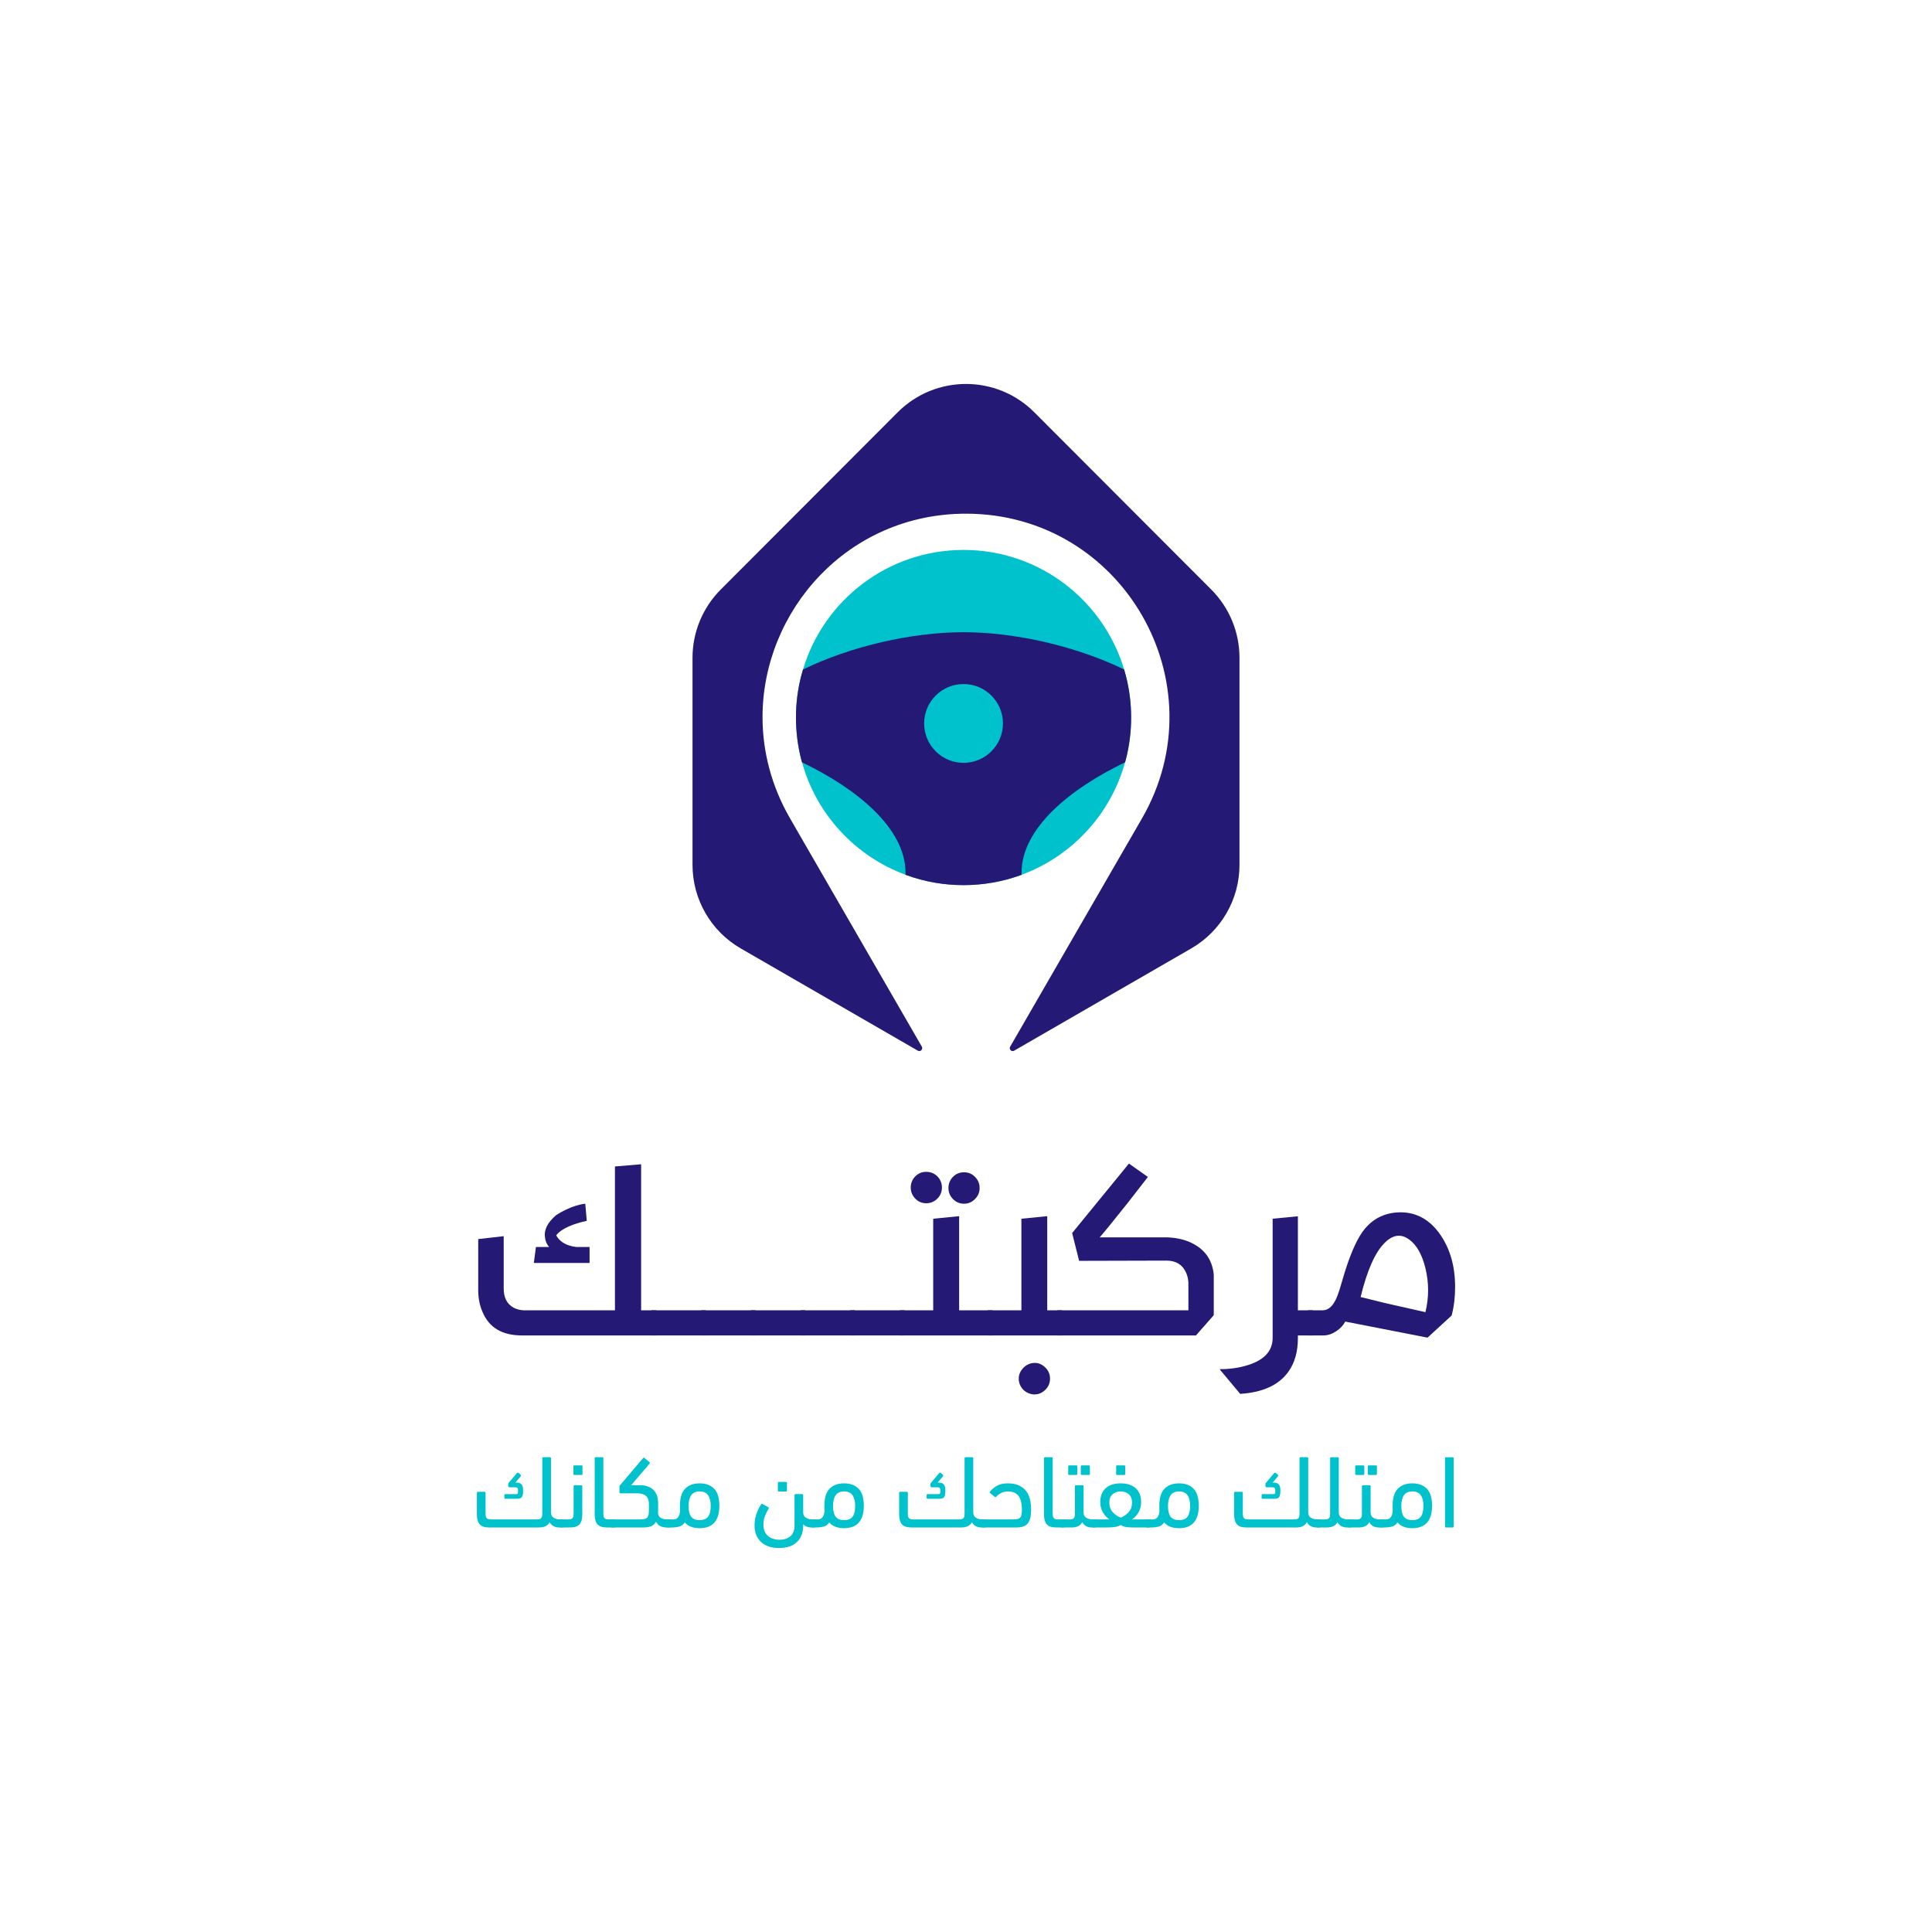 <?xml version="1.0" encoding="UTF-8"?>
<svg id="Layer_1" data-name="Layer 1" xmlns="http://www.w3.org/2000/svg" viewBox="0 0 2000 2000">
  <defs>
    <style>
      .cls-1 {
        fill: #00c2cc;
      }

      .cls-2 {
        fill: #241a75;
      }
    </style>
  </defs>
  <g>
    <g>
      <path class="cls-1" d="M556.15,1572.89c1.85,0,3.19-.41,4.01-1.23s1.23-2.3,1.23-4.44v-57.65c0-.71.36-1.07,1.07-1.07h6.85c.71,0,1.07.36,1.07,1.07v56.05c0,2.42.87,4.24,2.62,5.45,1.75,1.21,4.08,1.82,7.01,1.82h1.18c1.43,0,2.5.31,3.21.91.71.61,1.07,1.62,1.07,3.05,0,1.85-.34,3.05-1.02,3.58-.68.54-1.76.8-3.26.8h-2.25c-2.28,0-4.28-.46-5.99-1.39s-3.03-2.32-3.96-4.17c-.93,1.85-2.3,3.24-4.12,4.17-1.82.93-4.23,1.39-7.22,1.39h-51.45c-4.49,0-7.7-1.09-9.63-3.26-1.93-2.18-2.89-5.58-2.89-10.22v-22.35c0-.71.36-1.07,1.07-1.07h6.85c.71,0,1.07.36,1.07,1.07v21.82c0,2.14.41,3.62,1.23,4.44.82.82,2.12,1.23,3.9,1.23h48.34ZM534.33,1546.69c.86,0,1.39-.18,1.61-.54.21-.36.32-.93.32-1.71v-2.14c0-1.78-.96-2.67-2.89-2.67h-5.78c-1,0-1.5-.5-1.5-1.5v-1.82c0-.36.05-.62.16-.8.11-.18.23-.34.37-.48l8.45-10.05c.36-.36.69-.52,1.02-.48.32.04.55.13.69.27l2.14,1.82c.36.36.48.69.37,1.02-.11.32-.23.59-.37.8l-5.45,6.42h1.71c4.21,0,6.31,2.5,6.31,7.49v1.93c0,2.85-.48,4.78-1.44,5.77-.96,1-2.55,1.5-4.76,1.5h-12.09c-.71,0-1.07-.36-1.07-1.07v-2.67c0-.71.36-1.07,1.07-1.07h11.12Z"/>
      <path class="cls-1" d="M581.92,1581.24c-1.42,0-2.49-.25-3.21-.75-.71-.5-1.07-1.5-1.07-2.99,0-1.78.34-2.99,1.02-3.64.68-.64,1.76-.96,3.26-.96h6.74c1.78,0,3.08-.41,3.9-1.23.82-.82,1.23-2.3,1.23-4.44v-28.66c0-.71.36-1.07,1.07-1.07h6.85c.71,0,1.07.36,1.07,1.07v29.2c0,4.64-.96,8.04-2.89,10.22-1.93,2.17-5.13,3.26-9.63,3.26h-8.34ZM594.65,1526.9c-.71,0-1.07-.36-1.07-1.07v-7.81c0-.71.36-1.07,1.07-1.07h7.27c.71,0,1.07.36,1.07,1.07v7.81c0,.71-.36,1.07-1.07,1.07h-7.27Z"/>
      <path class="cls-1" d="M615.62,1509.57c0-.71.36-1.07,1.07-1.07h6.85c.71,0,1.07.36,1.07,1.07v57.65c0,2.14.41,3.62,1.23,4.44.82.82,2.12,1.23,3.9,1.23h4.71c2.85,0,4.28,1.43,4.28,4.28,0,1.78-.34,2.91-1.02,3.37-.68.46-1.76.69-3.26.69h-6.31c-4.49,0-7.7-1.09-9.63-3.26-1.92-2.18-2.89-5.58-2.89-10.22v-58.18Z"/>
      <path class="cls-1" d="M653.37,1537.49h9.52c5.42,0,9.84,1.53,13.26,4.6,3.42,3.07,5.13,7.88,5.13,14.44v6.42c0,.57-.02,1.14-.05,1.71-.04.57-.05,1.14-.05,1.71.14,2.21,1.09,3.85,2.83,4.92,1.75,1.07,4.01,1.61,6.79,1.61h1.18c1.43,0,2.49.31,3.21.91.71.61,1.07,1.62,1.07,3.05,0,1.85-.34,3.05-1.02,3.58-.68.54-1.76.8-3.26.8h-2.25c-2.35,0-4.51-.52-6.47-1.55-1.96-1.03-3.33-2.55-4.12-4.54-1.21,2.28-2.89,3.87-5.03,4.76-2.14.89-4.89,1.34-8.24,1.34h-31.45c-2.85,0-4.28-1.43-4.28-4.28,0-1.78.34-2.91,1.02-3.37.68-.46,1.76-.69,3.26-.69h28.13c1.99,0,3.6-.16,4.81-.48,1.21-.32,2.14-.85,2.78-1.61.64-.75,1.07-1.73,1.28-2.94.22-1.21.32-2.74.32-4.6v-6.63c0-7.2-4.06-10.8-12.19-10.8h-17.22c-.71,0-1.07-.36-1.07-1.07v-5.99c0-.36.12-.69.37-1.01.25-.32.45-.55.59-.69l23.42-27.6c.43-.5.89-.61,1.39-.32l5.13,4.28c.57.43.71.93.43,1.5l-19.25,22.57Z"/>
      <path class="cls-1" d="M724.28,1581.98c-3.35,0-6.31-.48-8.88-1.44-2.57-.96-4.74-2.48-6.52-4.55-1.5,2.28-3.42,3.73-5.78,4.33-2.35.61-4.53.91-6.52.91h-4.6c-2.85,0-4.28-1.43-4.28-4.28,0-1.78.34-2.91,1.02-3.37.68-.46,1.76-.69,3.26-.69h5.35c.78,0,1.57-.16,2.35-.48.78-.32,1.5-.85,2.14-1.61.64-.75,1.16-1.75,1.55-2.99.39-1.25.59-2.8.59-4.65-.07-.71-.11-1.41-.11-2.09v-2.19c0-8.2,1.82-14.13,5.45-17.81,3.64-3.67,8.63-5.51,14.97-5.51s11.34,1.84,14.97,5.51c3.64,3.67,5.45,9.61,5.45,17.81,0,4.06-.48,7.56-1.44,10.48-.96,2.92-2.32,5.31-4.06,7.17-1.75,1.85-3.89,3.23-6.42,4.12s-5.37,1.34-8.5,1.34ZM724.28,1543.91c-3.99,0-6.9,1.32-8.72,3.96s-2.73,6.31-2.73,11.02c0,5.13.91,8.88,2.73,11.23s4.72,3.53,8.72,3.53,6.9-1.18,8.72-3.53,2.73-6.1,2.73-11.23c0-4.71-.91-8.38-2.73-11.02s-4.73-3.96-8.72-3.96Z"/>
      <path class="cls-1" d="M788.03,1557.17c.28-.5.78-.53,1.5-.11l5.88,3.21c.57.36.68.82.32,1.39-1.28,2-2.51,4.46-3.69,7.38-1.18,2.93-1.76,5.99-1.76,9.2s.52,5.61,1.55,7.65c1.03,2.03,2.37,3.64,4.01,4.81,1.64,1.18,3.42,2.01,5.35,2.51,1.92.5,3.81.75,5.67.75,4.56,0,8.31-1.18,11.23-3.53,2.92-2.35,4.39-6.17,4.39-11.44v-31.23c0-.71.36-1.07,1.07-1.07h6.85c.71,0,1.07.36,1.07,1.07v17.86c0,2.42.87,4.24,2.62,5.45,1.75,1.21,4.08,1.82,7.01,1.82h.43c1.42,0,2.49.31,3.21.91.71.61,1.07,1.62,1.07,3.05,0,1.85-.34,3.05-1.02,3.58s-1.76.8-3.26.8h-1.5c-3.71,0-6.56-1.14-8.56-3.42v1.28c0,7.35-2.16,13.09-6.47,17.22-4.32,4.13-10.54,6.2-18.66,6.2-3.85,0-7.33-.52-10.43-1.55-3.1-1.03-5.74-2.55-7.92-4.54-2.18-2-3.87-4.44-5.08-7.33-1.21-2.89-1.82-6.22-1.82-10,0-4.21.69-8.25,2.08-12.14,1.39-3.89,3.01-7.15,4.87-9.79ZM806.32,1544.01c-.71,0-1.07-.36-1.07-1.07v-7.81c0-.71.36-1.07,1.07-1.07h7.27c.71,0,1.07.36,1.07,1.07v7.81c0,.71-.36,1.07-1.07,1.07h-7.27Z"/>
      <path class="cls-1" d="M873.81,1581.98c-3.35,0-6.31-.48-8.88-1.44-2.57-.96-4.74-2.48-6.52-4.55-1.5,2.28-3.42,3.73-5.78,4.33-2.35.61-4.53.91-6.52.91h-4.6c-2.85,0-4.28-1.43-4.28-4.28,0-1.78.34-2.91,1.02-3.37.68-.46,1.76-.69,3.26-.69h5.35c.78,0,1.57-.16,2.35-.48.78-.32,1.5-.85,2.14-1.61.64-.75,1.16-1.75,1.55-2.99.39-1.25.59-2.8.59-4.65-.07-.71-.11-1.41-.11-2.09v-2.19c0-8.2,1.82-14.13,5.45-17.81,3.64-3.67,8.63-5.51,14.97-5.51s11.34,1.84,14.97,5.51c3.64,3.67,5.45,9.61,5.45,17.81,0,4.06-.48,7.56-1.44,10.48-.96,2.92-2.32,5.31-4.06,7.17-1.75,1.85-3.89,3.23-6.42,4.12s-5.37,1.34-8.5,1.34ZM873.81,1543.91c-3.99,0-6.9,1.32-8.72,3.96s-2.73,6.31-2.73,11.02c0,5.13.91,8.88,2.73,11.23s4.72,3.53,8.72,3.53,6.9-1.18,8.72-3.53,2.73-6.1,2.73-11.23c0-4.71-.91-8.38-2.73-11.02s-4.73-3.96-8.72-3.96Z"/>
      <path class="cls-1" d="M993.28,1572.89c1.85,0,3.19-.41,4.01-1.23.82-.82,1.23-2.3,1.23-4.44v-57.65c0-.71.36-1.07,1.07-1.07h6.85c.71,0,1.07.36,1.07,1.07v56.05c0,2.42.87,4.24,2.62,5.45,1.75,1.21,4.08,1.82,7.01,1.82h1.18c1.43,0,2.49.31,3.21.91.71.61,1.07,1.62,1.07,3.05,0,1.85-.34,3.05-1.02,3.58s-1.76.8-3.26.8h-2.25c-2.28,0-4.28-.46-5.99-1.39-1.71-.93-3.03-2.32-3.96-4.17-.93,1.85-2.3,3.24-4.12,4.17s-4.22,1.39-7.22,1.39h-51.45c-4.49,0-7.7-1.09-9.63-3.26-1.92-2.18-2.89-5.58-2.89-10.22v-22.35c0-.71.36-1.07,1.07-1.07h6.85c.71,0,1.07.36,1.07,1.07v21.82c0,2.14.41,3.62,1.23,4.44.82.82,2.12,1.23,3.9,1.23h48.34ZM971.46,1546.69c.85,0,1.39-.18,1.6-.54.21-.36.32-.93.32-1.71v-2.14c0-1.78-.96-2.67-2.89-2.67h-5.78c-1,0-1.5-.5-1.5-1.5v-1.82c0-.36.05-.62.16-.8.11-.18.23-.34.38-.48l8.45-10.05c.36-.36.69-.52,1.02-.48.32.04.55.13.69.27l2.14,1.82c.36.36.48.69.37,1.02-.11.32-.23.59-.37.8l-5.46,6.42h1.71c4.21,0,6.31,2.5,6.31,7.49v1.93c0,2.85-.48,4.78-1.45,5.77-.96,1-2.55,1.5-4.76,1.5h-12.09c-.71,0-1.07-.36-1.07-1.07v-2.67c0-.71.36-1.07,1.07-1.07h11.12Z"/>
      <path class="cls-1" d="M1043.34,1543.91c-2.43,0-4.65.5-6.69,1.5-2.03,1-3.83,2.35-5.4,4.06-.43.5-.93.54-1.5.11l-4.71-3.85c-.64-.5-.75-1-.32-1.5,2-2.5,4.47-4.56,7.43-6.2,2.96-1.64,6.58-2.46,10.86-2.46,4.92,0,8.95.77,12.09,2.3,3.14,1.53,5.62,3.55,7.43,6.04s3.08,5.38,3.8,8.66c.71,3.28,1.07,6.67,1.07,10.16s-.3,6.52-.91,8.88c-.61,2.35-1.53,4.24-2.78,5.67-1.25,1.43-2.85,2.45-4.81,3.05-1.96.61-4.26.91-6.9.91h-33.69c-2.85,0-4.28-1.43-4.28-4.28,0-1.78.34-2.91,1.02-3.37.68-.46,1.76-.69,3.26-.69h30.38c1.99,0,3.6-.16,4.81-.48,1.21-.32,2.14-.87,2.78-1.66.64-.78,1.07-1.84,1.28-3.15.21-1.32.32-2.94.32-4.87,0-2.78-.25-5.33-.75-7.65-.5-2.32-1.3-4.31-2.41-5.99-1.11-1.68-2.59-2.96-4.44-3.85-1.86-.89-4.17-1.34-6.95-1.34Z"/>
      <path class="cls-1" d="M1080.77,1509.57c0-.71.36-1.07,1.07-1.07h6.84c.71,0,1.07.36,1.07,1.07v57.65c0,2.14.41,3.62,1.23,4.44.82.82,2.12,1.23,3.9,1.23h4.71c2.85,0,4.28,1.43,4.28,4.28,0,1.78-.34,2.91-1.02,3.37-.68.46-1.76.69-3.26.69h-6.31c-4.49,0-7.7-1.09-9.63-3.26-1.93-2.18-2.89-5.58-2.89-10.22v-58.18Z"/>
      <path class="cls-1" d="M1100.34,1581.24c-1.43,0-2.5-.25-3.21-.75-.71-.5-1.07-1.5-1.07-2.99,0-1.78.34-2.99,1.02-3.64.68-.64,1.76-.96,3.26-.96h7.27c1.78,0,3.08-.41,3.9-1.23.82-.82,1.23-2.3,1.23-4.44v-28.66c0-.71.36-1.07,1.07-1.07h6.85c.71,0,1.07.36,1.07,1.07v27.06c0,2.42.87,4.24,2.62,5.45,1.75,1.21,4.08,1.82,7.01,1.82h1.28c1.43,0,2.5.31,3.21.91.71.61,1.07,1.62,1.07,3.05,0,1.85-.34,3.05-1.02,3.58-.68.54-1.76.8-3.26.8h-2.35c-2.28,0-4.28-.46-5.99-1.39s-3.03-2.32-3.96-4.17c-1.78,3.71-5.49,5.56-11.12,5.56h-8.88ZM1106.87,1526.9c-.71,0-1.07-.36-1.07-1.07v-7.81c0-.71.36-1.07,1.07-1.07h7.27c.71,0,1.07.36,1.07,1.07v7.81c0,.71-.36,1.07-1.07,1.07h-7.27ZM1119.92,1526.9c-.71,0-1.07-.36-1.07-1.07v-7.81c0-.71.36-1.07,1.07-1.07h7.27c.71,0,1.07.36,1.07,1.07v7.81c0,.71-.36,1.07-1.07,1.07h-7.27Z"/>
      <path class="cls-1" d="M1160.13,1535.57c3.64,0,6.77.48,9.41,1.44,2.64.96,4.83,2.3,6.58,4.01,1.75,1.71,3.05,3.76,3.9,6.15.86,2.39,1.28,5.01,1.28,7.86,0,3.64-.84,7.02-2.51,10.16-1.68,3.14-4.01,5.74-7.01,7.81.36-.07.89-.11,1.61-.11h14.87c1.43,0,2.49.25,3.21.75.71.5,1.07,1.5,1.07,2.99,0,1.78-.34,2.99-1.02,3.64-.68.64-1.76.96-3.26.96h-14.23c-2.57,0-4.99-.11-7.27-.32-2.28-.21-4.46-.96-6.52-2.24-2.35,1.28-4.87,2.03-7.54,2.24-2.67.22-5.05.32-7.11.32h-12.94c-2.85,0-4.28-1.43-4.28-4.28,0-1.78.34-2.91,1.02-3.37.68-.46,1.76-.69,3.26-.69h15.72c-2.92-2.07-5.22-4.65-6.9-7.75s-2.51-6.47-2.51-10.11c0-2.85.43-5.47,1.28-7.86s2.16-4.44,3.9-6.15c1.75-1.71,3.94-3.05,6.58-4.01,2.64-.96,5.78-1.44,9.41-1.44ZM1160.13,1543.91c-3.42,0-6.24,1-8.45,2.99-2.21,2-3.31,4.89-3.31,8.66s1.14,7.08,3.42,9.68c2.28,2.6,5.06,4.55,8.34,5.83,3.28-1.28,6.06-3.22,8.34-5.83,2.28-2.6,3.42-5.83,3.42-9.68s-1.11-6.67-3.32-8.66c-2.21-1.99-5.03-2.99-8.45-2.99ZM1156.5,1526.9c-.71,0-1.07-.36-1.07-1.07v-7.81c0-.71.36-1.07,1.07-1.07h7.27c.71,0,1.07.36,1.07,1.07v7.81c0,.71-.36,1.07-1.07,1.07h-7.27Z"/>
      <path class="cls-1" d="M1220.56,1581.98c-3.35,0-6.31-.48-8.88-1.44-2.57-.96-4.74-2.48-6.52-4.55-1.5,2.28-3.42,3.73-5.78,4.33-2.35.61-4.53.91-6.52.91h-4.6c-2.85,0-4.28-1.43-4.28-4.28,0-1.78.34-2.91,1.02-3.37.68-.46,1.76-.69,3.26-.69h5.35c.78,0,1.57-.16,2.35-.48.78-.32,1.5-.85,2.14-1.61.64-.75,1.16-1.75,1.55-2.99.39-1.25.59-2.8.59-4.65-.07-.71-.11-1.41-.11-2.09v-2.19c0-8.2,1.82-14.13,5.45-17.81,3.64-3.67,8.63-5.51,14.97-5.51s11.34,1.84,14.97,5.51c3.64,3.67,5.45,9.61,5.45,17.81,0,4.06-.48,7.56-1.44,10.48-.96,2.92-2.32,5.31-4.06,7.17-1.75,1.85-3.89,3.23-6.42,4.12-2.53.89-5.37,1.34-8.5,1.34ZM1220.56,1543.91c-3.99,0-6.9,1.32-8.72,3.96s-2.73,6.31-2.73,11.02c0,5.13.91,8.88,2.73,11.23s4.72,3.53,8.72,3.53,6.9-1.18,8.72-3.53,2.73-6.1,2.73-11.23c0-4.71-.91-8.38-2.73-11.02s-4.72-3.96-8.72-3.96Z"/>
      <path class="cls-1" d="M1340.03,1572.89c1.85,0,3.19-.41,4.01-1.23.82-.82,1.23-2.3,1.23-4.44v-57.65c0-.71.36-1.07,1.07-1.07h6.85c.71,0,1.07.36,1.07,1.07v56.05c0,2.42.87,4.24,2.62,5.45s4.08,1.82,7.01,1.82h1.18c1.43,0,2.49.31,3.21.91.71.61,1.07,1.62,1.07,3.05,0,1.85-.34,3.05-1.02,3.58s-1.76.8-3.26.8h-2.25c-2.28,0-4.28-.46-5.99-1.39s-3.03-2.32-3.96-4.17c-.93,1.85-2.3,3.24-4.12,4.17-1.82.93-4.22,1.39-7.22,1.39h-51.44c-4.49,0-7.7-1.09-9.63-3.26-1.92-2.18-2.89-5.58-2.89-10.22v-22.35c0-.71.36-1.07,1.07-1.07h6.85c.71,0,1.07.36,1.07,1.07v21.82c0,2.14.41,3.62,1.23,4.44.82.82,2.12,1.23,3.9,1.23h48.35ZM1318.21,1546.69c.85,0,1.39-.18,1.61-.54.21-.36.32-.93.32-1.71v-2.14c0-1.78-.96-2.67-2.89-2.67h-5.77c-1,0-1.5-.5-1.5-1.5v-1.82c0-.36.05-.62.16-.8.11-.18.23-.34.38-.48l8.45-10.05c.36-.36.69-.52,1.02-.48.32.04.55.13.69.27l2.14,1.82c.36.36.48.69.37,1.02-.11.32-.23.59-.37.8l-5.45,6.42h1.71c4.21,0,6.31,2.5,6.31,7.49v1.93c0,2.85-.48,4.78-1.45,5.77-.96,1-2.55,1.5-4.76,1.5h-12.09c-.71,0-1.07-.36-1.07-1.07v-2.67c0-.71.36-1.07,1.07-1.07h11.12Z"/>
      <path class="cls-1" d="M1365.06,1581.24c-1.43,0-2.5-.25-3.21-.75-.71-.5-1.07-1.5-1.07-2.99,0-1.78.34-2.99,1.02-3.64.68-.64,1.76-.96,3.26-.96h6.74c1.78,0,3.08-.41,3.9-1.23s1.23-2.3,1.23-4.44v-57.65c0-.71.36-1.07,1.07-1.07h6.84c.71,0,1.07.36,1.07,1.07v56.05c0,2.42.87,4.24,2.62,5.45s4.08,1.82,7.01,1.82h1.28c1.43,0,2.5.31,3.21.91.71.61,1.07,1.62,1.07,3.05,0,1.85-.34,3.05-1.01,3.58-.68.54-1.76.8-3.26.8h-2.35c-2.28,0-4.28-.46-5.99-1.39s-3.03-2.32-3.96-4.17c-1.78,3.71-5.49,5.56-11.12,5.56h-8.34Z"/>
      <path class="cls-1" d="M1397.47,1581.24c-1.42,0-2.49-.25-3.21-.75-.71-.5-1.07-1.5-1.07-2.99,0-1.78.34-2.99,1.02-3.64.68-.64,1.76-.96,3.26-.96h7.27c1.78,0,3.08-.41,3.9-1.23s1.23-2.3,1.23-4.44v-28.66c0-.71.36-1.07,1.07-1.07h6.84c.71,0,1.07.36,1.07,1.07v27.06c0,2.42.87,4.24,2.62,5.45,1.75,1.21,4.08,1.82,7,1.82h1.29c1.43,0,2.49.31,3.21.91.71.61,1.07,1.62,1.07,3.05,0,1.85-.34,3.05-1.02,3.58s-1.76.8-3.26.8h-2.35c-2.28,0-4.28-.46-5.99-1.39-1.71-.93-3.03-2.32-3.96-4.17-1.78,3.71-5.49,5.56-11.12,5.56h-8.88ZM1403.99,1526.9c-.71,0-1.07-.36-1.07-1.07v-7.81c0-.71.35-1.07,1.07-1.07h7.27c.71,0,1.07.36,1.07,1.07v7.81c0,.71-.36,1.07-1.07,1.07h-7.27ZM1417.04,1526.9c-.71,0-1.07-.36-1.07-1.07v-7.81c0-.71.35-1.07,1.07-1.07h7.27c.71,0,1.07.36,1.07,1.07v7.81c0,.71-.36,1.07-1.07,1.07h-7.27Z"/>
      <path class="cls-1" d="M1462.07,1581.98c-3.35,0-6.31-.48-8.88-1.44-2.57-.96-4.74-2.48-6.52-4.55-1.5,2.28-3.42,3.73-5.77,4.33-2.35.61-4.53.91-6.53.91h-4.6c-2.85,0-4.28-1.43-4.28-4.28,0-1.78.34-2.91,1.01-3.37.68-.46,1.76-.69,3.26-.69h5.35c.78,0,1.57-.16,2.35-.48.78-.32,1.5-.85,2.14-1.61.64-.75,1.16-1.75,1.55-2.99.39-1.25.59-2.8.59-4.65-.07-.71-.11-1.41-.11-2.09v-2.19c0-8.2,1.82-14.13,5.45-17.81,3.64-3.67,8.63-5.51,14.97-5.51s11.34,1.84,14.97,5.51c3.64,3.67,5.46,9.61,5.46,17.81,0,4.06-.48,7.56-1.45,10.48-.96,2.92-2.32,5.31-4.06,7.17-1.75,1.85-3.89,3.23-6.42,4.12-2.53.89-5.37,1.34-8.5,1.34ZM1462.07,1543.91c-3.99,0-6.9,1.32-8.72,3.96-1.82,2.64-2.73,6.31-2.73,11.02,0,5.13.91,8.88,2.73,11.23,1.82,2.35,4.72,3.53,8.72,3.53s6.9-1.18,8.72-3.53,2.73-6.1,2.73-11.23c0-4.71-.91-8.38-2.73-11.02s-4.73-3.96-8.72-3.96Z"/>
      <path class="cls-1" d="M1504.85,1580.17c0,.71-.36,1.07-1.07,1.07h-6.85c-.71,0-1.07-.36-1.07-1.07v-70.59c0-.71.36-1.07,1.07-1.07h6.85c.71,0,1.07.36,1.07,1.07v70.59Z"/>
    </g>
    <g>
      <path class="cls-2" d="M679.47,1356.42v26.02h-139.25c-20.4,0-33.97-8.11-40.71-24.33-3.13-6.99-4.62-15.1-4.46-24.33v-51.08l26.38-3.01v54.21c0,9.4,3.37,15.98,10.12,19.76,3.05,1.61,6.46,2.53,10.24,2.77h94.8v-148.89l27.1-2.29v151.18h15.78ZM610.33,1307.39h-57.7l2.17-16.5h13.61c-2.49-3.05-3.9-6.3-4.22-9.76-1.29-7.87,2.57-15.62,11.56-23.25,3.21-2.09,6.34-3.85,9.4-5.3,7.39-3.61,14.29-5.78,20.72-6.5l1.57,17.71c-4.58.96-8.91,2.17-13.01,3.61-9.24,3.29-15.46,7.11-18.67,11.44,3.77,6.83,10.76,10.84,20.96,12.05h13.61v16.5Z"/>
      <path class="cls-2" d="M730.67,1382.44h-56.25v-26.02h56.25v26.02Z"/>
      <path class="cls-2" d="M782.11,1382.44h-56.26v-26.02h56.26v26.02Z"/>
      <path class="cls-2" d="M833.54,1382.44h-56.26v-26.02h56.26v26.02Z"/>
      <path class="cls-2" d="M884.98,1382.44h-56.25v-26.02h56.25v26.02Z"/>
      <path class="cls-2" d="M936.41,1382.44h-56.25v-26.02h56.25v26.02Z"/>
      <path class="cls-2" d="M931.6,1382.44v-26.02h34.45v-94.8l26.86-2.65v97.45h34.57v26.02h-95.89ZM970.5,1217.89c3.05,3.21,4.58,7.03,4.58,11.44s-1.53,8.19-4.58,11.33c-3.21,3.29-7.11,4.94-11.68,4.94s-8.31-1.65-11.44-4.94c-3.05-3.13-4.58-6.91-4.58-11.33s1.53-8.23,4.58-11.44c3.13-3.21,6.95-4.82,11.44-4.82s8.47,1.61,11.68,4.82ZM1009.41,1218.37c3.13,3.21,4.7,7.03,4.7,11.44s-1.57,8.19-4.7,11.33c-3.13,3.29-6.95,4.94-11.44,4.94s-8.43-1.65-11.56-4.94c-3.05-3.13-4.58-6.91-4.58-11.33s1.52-8.23,4.58-11.44c3.13-3.21,6.99-4.82,11.56-4.82s8.31,1.61,11.44,4.82Z"/>
      <path class="cls-2" d="M1022.66,1382.44v-26.02h34.69v-94.8l26.74-2.65v97.45h15.3v26.02h-76.73ZM1086.99,1427.13c0,4.5-1.61,8.35-4.82,11.56-3.29,3.21-7.03,4.82-11.2,4.82s-8.27-1.65-11.81-4.94c-3.05-3.45-4.58-7.23-4.58-11.32s1.57-7.83,4.7-11.2c3.45-3.45,7.43-5.18,11.93-5.18,4.02,0,7.67,1.61,10.96,4.82,3.21,3.21,4.82,7.03,4.82,11.44Z"/>
      <path class="cls-2" d="M1109.88,1276.44l58.78-71.92,19.63,13.85-20.96,26.98c-14.46,18.15-24.09,30-28.91,35.54h69.26c8.51.24,16.14,1.73,22.89,4.46,15.66,6.5,24.29,17.87,25.9,34.09v42.04l-18.43,20.96h-143.47v-26.02h135.64v-28.67c-.24-4.34-1.2-8.11-2.89-11.33-3.78-7.63-10.4-11.44-19.88-11.44l-90.34.24-7.23-28.79Z"/>
      <path class="cls-2" d="M1343.57,1259.09v97.33h15.42v26.02h-15.42v3.01c0,13.81-3.25,25.3-9.76,34.45-9.88,13.89-26.54,21.56-49.99,23.01l-21.32-25.54c10.52,0,20.16-1.37,28.91-4.1,17.35-5.3,26.02-14.74,26.02-28.31v-123.35l26.14-2.53Z"/>
      <path class="cls-2" d="M1369.23,1356.42c6.18,0,11.2-4.82,15.06-14.46,1.21-3.05,2.77-7.91,4.7-14.58,2.25-7.71,3.93-13.21,5.06-16.5,5.94-17.67,12-30.36,18.19-38.07,9.56-11.88,22.24-17.83,38.07-17.83,16.62.16,30.23,7.95,40.84,23.37,10.12,14.78,15.18,32.76,15.18,53.97,0,10.6-1.2,20.44-3.61,29.51l-24.94,22.89-85.17-16.62c-2.09,3.93-5.22,7.27-9.4,10-4.34,2.89-8.71,4.34-13.13,4.34h-15.9v-26.02h15.06ZM1475.6,1358.35c3.69-15.26,3.69-30.43,0-45.53-3.53-14.38-9.24-24.33-17.11-29.87-8.43-6.02-16.86-4.74-25.3,3.85-9.8,9.88-18.03,28.51-24.7,55.89l26.5,6.5,40.6,9.15Z"/>
    </g>
  </g>
  <g>
    <path class="cls-2" d="M954.27,1083.47c1.54,2.68-1.44,5.73-4.12,4.19-.03-.02-.06-.04-.09-.05l-183.22-105.78c-30.91-17.85-49.95-50.82-49.95-86.52v-214.43c0-26.45,10.51-51.84,29.2-70.58l183.22-183.52c39.02-39.07,102.36-39.07,141.38,0l183.22,183.52c18.69,18.74,29.2,44.13,29.2,70.58v214.43c0,35.7-19.04,68.67-49.95,86.52l-183.22,105.78-.09.05c-2.69,1.55-5.69-1.46-4.14-4.15l136.44-236.27c80.94-140.21-20.25-315.48-182.16-315.48-122.76,0-210.62,100.77-210.62,210.62,0,35.03,8.95,70.97,28.51,104.86l136.39,236.23Z"/>
    <path class="cls-1" d="M1165.65,700.08c-.59-2.36-1.24-4.71-1.96-7.04-21.37-71.57-87.71-123.75-166.24-123.75s-144.82,52.18-166.19,123.75c-.72,2.33-1.36,4.69-1.96,7.04-3.45,13.63-5.31,27.99-5.31,42.71s1.88,29.43,5.4,43.26c.27,1.04.55,2.08.87,3.1,14.87,53.87,55.13,97.23,107.09,116.39.59.25,1.21.47,1.83.69,18.2,6.52,37.81,10.04,58.26,10.04s40.11-3.52,58.31-10.04c.62-.22,1.24-.45,1.83-.69,51.96-19.19,92.2-62.52,107.07-116.39.32-1.02.59-2.06.87-3.1,3.54-13.83,5.43-28.33,5.43-43.26s-1.86-29.08-5.31-42.71Z"/>
    <path class="cls-2" d="M1170.95,742.8c0,14.92-1.88,29.43-5.43,43.26-.27,1.04-.55,2.08-.87,3.1-57.54,27.67-107.12,68.55-107.12,114.21,0,.74,0,1.46.05,2.18-.59.25-1.21.47-1.83.69-18.2,6.52-37.85,10.04-58.31,10.04s-40.06-3.52-58.26-10.04c-.62-.22-1.24-.45-1.83-.69.02-.72.02-1.44.02-2.18,0-45.66-49.58-86.54-107.12-114.21-.32-1.02-.59-2.06-.87-3.1-3.52-13.83-5.4-28.33-5.4-43.26s1.86-29.08,5.31-42.71c.59-2.36,1.24-4.71,1.96-7.04,49.33-24,112.57-38.6,166.24-38.6s116.86,14.6,166.19,38.6c.72,2.33,1.36,4.69,1.96,7.04,3.45,13.63,5.31,27.99,5.31,42.71Z"/>
    <circle class="cls-1" cx="997.46" cy="748.9" r="40.79"/>
  </g>
</svg>
